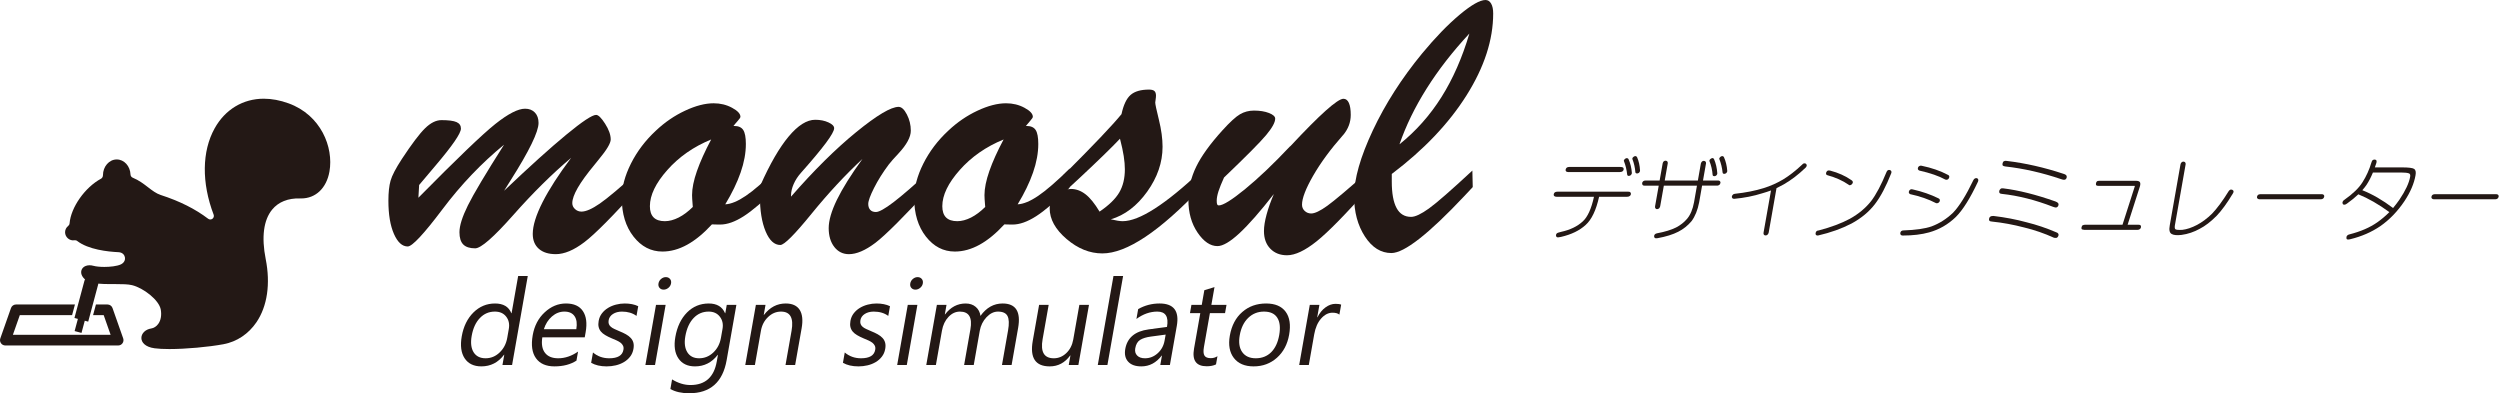 <?xml version="1.0" encoding="utf-8"?>
<!-- Generator: Adobe Illustrator 16.0.3, SVG Export Plug-In . SVG Version: 6.00 Build 0)  -->
<!DOCTYPE svg PUBLIC "-//W3C//DTD SVG 1.1//EN" "http://www.w3.org/Graphics/SVG/1.1/DTD/svg11.dtd">
<svg version="1.1" id="レイヤー_1" xmlns="http://www.w3.org/2000/svg" xmlns:xlink="http://www.w3.org/1999/xlink" x="0px"
	 y="0px" width="356px" height="56px" viewBox="0 0 356 56" enable-background="new 0 0 356 56" xml:space="preserve">
<g>
	<g>
		<path fill="#231815" d="M16.503,40.455c0.889,0,1.731,0.011,2.294,0.15c1.615,0.387,3.868,2.117,4.101,3.5
			c0.131,0.801,0.002,1.521-0.367,2.023c-0.255,0.354-0.615,0.589-0.994,0.647c-0.822,0.123-1.412,0.699-1.405,1.364
			c0.005,0.581,0.5,1.27,1.879,1.456c0.535,0.073,1.243,0.11,2.101,0.11c2.353,0,5.528-0.286,7.723-0.691
			c1.893-0.353,3.556-1.465,4.684-3.128c1.549-2.28,2.016-5.48,1.316-9.001c-0.618-3.119-0.302-5.556,0.92-7.04
			c0.899-1.097,2.283-1.644,3.987-1.589l0.151,0.001c2.063,0,3.606-1.471,4.022-3.835c0.61-3.462-1.224-8.043-5.82-9.705
			c-1.211-0.441-2.399-0.662-3.538-0.662c-2.953,0-5.498,1.536-6.988,4.213c-1.822,3.271-1.875,7.756-0.147,12.3
			c0.081,0.209,0.01,0.451-0.171,0.584c-0.183,0.139-0.431,0.135-0.61-0.003c-1.846-1.402-4.059-2.51-6.765-3.387
			c-0.64-0.213-1.177-0.621-1.794-1.096c-0.641-0.493-1.3-1.002-2.184-1.364c-0.182-0.077-0.307-0.25-0.314-0.448
			c-0.046-1.206-0.907-2.15-1.961-2.15c-1.083,0-1.963,1.011-1.963,2.25c0,0.188-0.103,0.4-0.267,0.487
			c-2.291,1.229-4.303,4.085-4.488,6.369c-0.012,0.143-0.081,0.271-0.194,0.362c-0.283,0.217-0.445,0.548-0.445,0.901
			c0,0.695,0.647,1.257,1.333,1.137c0.138-0.02,0.283,0.015,0.395,0.103c1.588,1.228,4.364,1.527,5.88,1.596
			c0.564,0.028,0.84,0.382,0.911,0.71c0.067,0.323-0.042,0.757-0.55,1.017c-0.547,0.272-1.586,0.372-2.375,0.372
			c-0.634,0-1.201-0.06-1.561-0.159c-0.81-0.228-1.547,0.065-1.708,0.658c-0.145,0.522,0.178,1.109,0.814,1.484
			c0.722,0.427,2.053,0.461,3.47,0.461H16.503"/>
		<g>
			<defs>
				<polyline id="SVGID_1_" points="9.553,14.345 46.742,14.345 46.742,49.417 9.553,49.417 9.553,14.345 				"/>
			</defs>
			<clipPath id="SVGID_2_">
				<use xlink:href="#SVGID_1_"  overflow="visible"/>
			</clipPath>
			
				<linearGradient id="SVGID_3_" gradientUnits="userSpaceOnUse" x1="-103.664" y1="-387.084" x2="-102.835" y2="-387.084" gradientTransform="matrix(0 -42.281 -42.281 0 -16338.279 -4333.959)">
				<stop  offset="0" style="stop-color:#231815"/>
				<stop  offset="0.5" style="stop-color:#231815"/>
				<stop  offset="1" style="stop-color:#231815"/>
			</linearGradient>
			<path clip-path="url(#SVGID_2_)" fill="url(#SVGID_3_)" d="M37.557,14.345c-2.844,0-5.301,1.481-6.737,4.064
				c-0.916,1.643-1.373,3.602-1.371,5.722c0.001,2.011,0.414,4.166,1.241,6.339c0.032,0.088,0.05,0.183,0.051,0.274
				c0.001,0.246-0.114,0.488-0.319,0.642c-0.138,0.104-0.302,0.158-0.474,0.158c-0.176,0-0.341-0.059-0.481-0.162
				c-1.822-1.383-4.005-2.478-6.678-3.346c-0.689-0.224-1.242-0.65-1.882-1.143c-0.625-0.479-1.271-0.975-2.117-1.324
				c-0.288-0.117-0.48-0.393-0.492-0.703c-0.042-1.051-0.777-1.878-1.674-1.878c-0.925,0-1.677,0.886-1.677,1.967
				c0,0.308-0.167,0.606-0.417,0.739c-2.213,1.19-4.16,3.94-4.339,6.142c-0.017,0.221-0.129,0.427-0.305,0.564
				c-0.212,0.162-0.332,0.41-0.332,0.675c0,0.474,0.392,0.864,0.859,0.864l0.14-0.008l0.129-0.012c0.178,0,0.352,0.062,0.49,0.169
				c1.524,1.177,4.235,1.467,5.715,1.536c0.731,0.03,1.091,0.523,1.177,0.932c0.016,0.075,0.026,0.154,0.026,0.233
				c0,0.379-0.185,0.831-0.725,1.102c-0.748,0.371-2.106,0.402-2.504,0.402c-0.658,0-1.255-0.062-1.638-0.169
				c-0.157-0.041-0.312-0.065-0.461-0.065c-0.455,0-0.806,0.203-0.892,0.521c-0.015,0.059-0.023,0.119-0.023,0.182
				c0,0.352,0.259,0.721,0.707,0.982c0.66,0.39,1.95,0.422,3.324,0.422h0.628c0.906,0,1.769,0.012,2.359,0.157
				c1.735,0.416,4.066,2.226,4.317,3.735c0.037,0.219,0.054,0.431,0.054,0.641c0,0.614-0.16,1.169-0.469,1.597
				c-0.299,0.417-0.73,0.691-1.183,0.761c-0.677,0.107-1.166,0.554-1.165,1.072c0,0.002,0,0.004,0,0.006
				c0.005,0.461,0.436,1.012,1.633,1.174c0.522,0.073,1.217,0.106,2.061,0.106c2.339,0,5.49-0.28,7.671-0.685
				c1.815-0.338,3.414-1.404,4.499-3.007c1.046-1.542,1.582-3.521,1.583-5.741c0-0.972-0.102-1.994-0.309-3.043
				c-0.21-1.051-0.314-2.028-0.315-2.924c0-1.833,0.433-3.31,1.292-4.351c0.911-1.112,2.285-1.703,3.976-1.703
				c0.08,0,0.384,0.007,0.384,0.007c1.917,0,3.352-1.378,3.741-3.596c0.068-0.399,0.105-0.812,0.108-1.231v-0.101
				c-0.021-3.104-1.867-6.652-5.746-8.056C39.82,14.561,38.661,14.345,37.557,14.345"/>
		</g>
		<path fill="#231815" d="M17.445,48.877c-0.143,0.205-0.374,0.319-0.62,0.319H0.761c-0.247,0-0.477-0.114-0.62-0.319
			c-0.143-0.199-0.18-0.453-0.097-0.689l1.521-4.321c0.107-0.308,0.392-0.508,0.716-0.508h8.391l-0.408,1.52H2.819l-0.985,2.801
			h13.919l-0.985-2.801h-1.514l0.406-1.52h1.645c0.322,0,0.611,0.2,0.718,0.508l1.52,4.321
			C17.625,48.424,17.588,48.678,17.445,48.877z"/>
		<path fill="#231815" d="M13.971,40.538c0.146-0.54-0.175-1.099-0.716-1.243c-0.541-0.146-1.098,0.175-1.24,0.716l-1.413,5.267
			l0.489,0.132l-0.465,1.735l0.98,0.262l0.465-1.735l0.489,0.13L13.971,40.538z"/>
	</g>
	<g>
		<path fill="#231815" d="M90.997,24.29l-0.053,2.401c-3.647,4.058-6.223,6.654-7.726,7.792c-1.504,1.144-2.862,1.709-4.07,1.709
			c-1.034,0-1.838-0.252-2.417-0.76c-0.579-0.51-0.867-1.216-0.867-2.121c0-1.177,0.466-2.683,1.399-4.525
			c0.935-1.84,2.293-3.944,4.071-6.313c-2.706,2.279-5.454,4.996-8.248,8.155c-2.794,3.157-4.601,4.735-5.419,4.735
			c-0.765,0-1.329-0.179-1.695-0.547c-0.363-0.363-0.547-0.945-0.547-1.748c0-0.925,0.402-2.197,1.201-3.815
			c0.801-1.62,2.518-4.501,5.152-8.649c-3.204,2.617-6.131,5.685-8.782,9.209c-2.652,3.521-4.298,5.284-4.937,5.284
			c-0.785,0-1.438-0.597-1.963-1.787c-0.523-1.191-0.788-2.768-0.788-4.725c0-1.174,0.103-2.127,0.308-2.856
			c0.204-0.729,0.743-1.763,1.615-3.097c1.406-2.135,2.503-3.589,3.295-4.363c0.792-0.775,1.572-1.163,2.336-1.163
			c1.015,0,1.731,0.095,2.148,0.281c0.418,0.186,0.627,0.494,0.627,0.92c0,0.679-1.209,2.438-3.63,5.286
			c-0.978,1.158-1.753,2.073-2.322,2.75l-0.106,1.814c5.481-5.552,9.132-9.053,10.956-10.503c1.826-1.45,3.235-2.174,4.233-2.174
			c0.585,0,1.053,0.182,1.399,0.547c0.349,0.364,0.521,0.858,0.521,1.482c0,1.262-1.325,3.986-3.975,8.167
			c-0.41,0.641-0.722,1.138-0.935,1.494c3.629-3.452,6.583-6.116,8.861-7.993c2.278-1.878,3.692-2.816,4.244-2.816
			c0.32,0,0.746,0.417,1.281,1.254c0.533,0.835,0.801,1.584,0.801,2.242c0,0.532-0.562,1.477-1.683,2.828
			c-0.286,0.356-0.505,0.632-0.668,0.828c-1.048,1.264-1.832,2.344-2.348,3.242c-0.516,0.9-0.772,1.625-0.772,2.176
			c0,0.32,0.128,0.602,0.386,0.841s0.565,0.36,0.921,0.36c0.639,0,1.511-0.383,2.615-1.147
			C86.522,28.223,88.382,26.656,90.997,24.29z"/>
		<path fill="#231815" d="M101.379,31.951c-1.175,1.277-2.349,2.247-3.523,2.896c-1.174,0.648-2.349,0.973-3.523,0.973
			c-1.637,0-3.012-0.711-4.123-2.135c-1.112-1.424-1.668-3.248-1.668-5.472c0-1.547,0.436-3.189,1.307-4.925
			c0.872-1.734,2.056-3.295,3.55-4.683c1.264-1.193,2.647-2.14,4.15-2.842c1.505-0.704,2.861-1.056,4.072-1.056
			c0.959,0,1.835,0.212,2.628,0.642c0.792,0.426,1.188,0.854,1.188,1.281c0,0.106-0.124,0.298-0.373,0.574
			c-0.25,0.276-0.455,0.521-0.615,0.734h0.106c0.605,0,1.033,0.191,1.281,0.574c0.249,0.383,0.375,1.046,0.375,1.988
			c0,1.282-0.25,2.64-0.748,4.071c-0.499,1.433-1.227,2.941-2.188,4.524c0.818-0.036,1.796-0.44,2.937-1.216
			c1.138-0.772,2.632-2.067,4.484-3.883l-0.053,2.75c-1.922,1.903-3.501,3.251-4.738,4.044c-1.237,0.792-2.354,1.186-3.35,1.186
			c-0.284,0-0.517-0.004-0.693-0.01C101.681,31.956,101.521,31.951,101.379,31.951z M98.657,29.467c0-0.071-0.01-0.177-0.027-0.32
			c-0.053-0.64-0.08-1.094-0.08-1.36c0-0.961,0.23-2.104,0.694-3.431c0.464-1.324,1.139-2.823,2.028-4.496
			c-2.509,1.031-4.591,2.481-6.245,4.351c-1.656,1.867-2.482,3.586-2.482,5.15c0,0.712,0.177,1.246,0.533,1.604
			c0.356,0.354,0.889,0.532,1.6,0.532c0.625,0,1.279-0.175,1.964-0.52C97.328,30.629,97.999,30.125,98.657,29.467z"/>
		<path fill="#231815" d="M108.268,26.425c1.368-3.08,2.716-5.411,4.043-6.994c1.324-1.583,2.583-2.376,3.777-2.376
			c0.711,0,1.339,0.126,1.881,0.375c0.542,0.248,0.814,0.523,0.814,0.826c0,0.356-0.397,1.063-1.189,2.124
			c-0.792,1.058-1.97,2.467-3.535,4.229c-0.445,0.499-0.792,1.032-1.041,1.601c-0.25,0.572-0.375,1.114-0.375,1.629v0.16
			c3.256-3.736,6.353-6.801,9.29-9.195c2.934-2.392,4.946-3.588,6.031-3.588c0.409,0,0.801,0.358,1.174,1.08
			c0.375,0.722,0.562,1.492,0.562,2.31c0,0.906-0.588,1.993-1.763,3.255c-0.622,0.657-1.085,1.183-1.387,1.575
			c-0.837,1.121-1.53,2.228-2.083,3.322c-0.552,1.094-0.828,1.857-0.828,2.283c0,0.356,0.094,0.637,0.281,0.841
			c0.187,0.206,0.457,0.307,0.813,0.307c0.445,0,1.281-0.466,2.51-1.401c1.229-0.935,2.998-2.468,5.31-4.603l0.053,2.455
			c-3.879,4.218-6.53,6.861-7.954,7.941c-1.424,1.075-2.678,1.612-3.763,1.612c-0.854,0-1.548-0.345-2.082-1.025
			c-0.534-0.687-0.801-1.58-0.801-2.683c0-1.086,0.392-2.434,1.174-4.044c0.784-1.61,1.993-3.545,3.632-5.807
			c-2.439,2.262-4.86,4.867-7.262,7.82c-2.402,2.955-3.879,4.431-4.431,4.431c-0.854,0-1.552-0.643-2.095-1.936
			c-0.542-1.289-0.814-2.975-0.814-5.057c0-0.286,0.003-0.542,0.013-0.775C108.235,26.888,108.248,26.656,108.268,26.425z"/>
		<path fill="#231815" d="M143.019,31.951c-1.174,1.277-2.349,2.247-3.524,2.896c-1.175,0.648-2.35,0.973-3.523,0.973
			c-1.638,0-3.011-0.711-4.124-2.135c-1.111-1.424-1.668-3.248-1.668-5.472c0-1.547,0.437-3.189,1.308-4.925
			c0.872-1.734,2.056-3.295,3.552-4.683c1.262-1.193,2.647-2.14,4.15-2.842c1.503-0.704,2.859-1.056,4.069-1.056
			c0.962,0,1.838,0.212,2.63,0.642c0.792,0.426,1.187,0.854,1.187,1.281c0,0.106-0.124,0.298-0.373,0.574
			c-0.249,0.276-0.453,0.521-0.615,0.734h0.108c0.604,0,1.032,0.191,1.282,0.574c0.25,0.383,0.373,1.046,0.373,1.988
			c0,1.282-0.25,2.64-0.748,4.071c-0.498,1.433-1.228,2.941-2.189,4.524c0.818-0.036,1.798-0.44,2.937-1.216
			c1.138-0.772,2.634-2.067,4.484-3.883l-0.053,2.75c-1.922,1.903-3.501,3.251-4.738,4.044c-1.238,0.792-2.354,1.186-3.349,1.186
			c-0.286,0-0.516-0.004-0.695-0.01C143.321,31.956,143.159,31.951,143.019,31.951z M140.295,29.467c0-0.071-0.008-0.177-0.027-0.32
			c-0.053-0.64-0.079-1.094-0.079-1.36c0-0.961,0.232-2.104,0.695-3.431c0.462-1.324,1.138-2.823,2.029-4.496
			c-2.511,1.031-4.593,2.481-6.247,4.351c-1.656,1.867-2.481,3.586-2.481,5.15c0,0.712,0.176,1.246,0.532,1.604
			c0.355,0.354,0.891,0.532,1.603,0.532c0.623,0,1.276-0.175,1.961-0.52C138.965,30.629,139.636,30.125,140.295,29.467z"/>
		<path fill="#231815" d="M171.018,24.343l0.053,2.348c-2.974,3.132-5.632,5.482-7.981,7.047c-2.349,1.563-4.388,2.348-6.113,2.348
			c-1.797,0-3.496-0.683-5.097-2.053c-1.602-1.371-2.404-2.823-2.404-4.353c0-0.603,0.166-1.129,0.495-1.575
			c0.33-0.445,0.807-0.792,1.428-1.041v-2.082c2.26-2.259,4.048-4.083,5.366-5.472c1.316-1.388,2.295-2.472,2.937-3.255
			c0.283-1.316,0.714-2.229,1.292-2.735c0.579-0.508,1.455-0.763,2.629-0.763c0.356,0,0.61,0.067,0.761,0.201
			c0.152,0.133,0.228,0.351,0.228,0.654c0,0.159-0.018,0.351-0.053,0.573c-0.037,0.223-0.053,0.361-0.053,0.415
			c0,0.232,0.174,1.051,0.521,2.455c0.346,1.407,0.521,2.688,0.521,3.845c0,2.224-0.731,4.354-2.189,6.393
			c-1.46,2.035-3.187,3.35-5.179,3.937c0.375,0.088,0.699,0.155,0.975,0.2c0.275,0.044,0.511,0.067,0.707,0.067
			c1.191,0,2.722-0.601,4.591-1.802C166.319,28.493,168.507,26.709,171.018,24.343z M151.987,26.958
			c0.053,0,0.137-0.009,0.251-0.026c0.116-0.017,0.201-0.027,0.254-0.027c0.729,0,1.419,0.25,2.069,0.748
			c0.65,0.498,1.321,1.325,2.016,2.482c1.334-0.908,2.269-1.816,2.801-2.722c0.535-0.908,0.802-2.012,0.802-3.311
			c0-0.551-0.054-1.174-0.16-1.869s-0.286-1.522-0.535-2.481c-1.174,1.245-3.087,3.104-5.738,5.579
			C152.965,26.043,152.377,26.585,151.987,26.958z"/>
		<path fill="#231815" d="M181.399,27.626c-1.955,2.508-3.596,4.374-4.91,5.593c-1.317,1.215-2.358,1.826-3.123,1.826
			c-1.014,0-1.959-0.641-2.831-1.923c-0.871-1.278-1.307-2.828-1.307-4.645c0-1.637,0.37-3.215,1.109-4.736
			c0.737-1.522,1.987-3.251,3.747-5.191c1.068-1.176,1.901-1.937,2.497-2.283s1.259-0.521,1.988-0.521
			c0.838,0,1.55,0.117,2.136,0.346c0.588,0.232,0.881,0.499,0.881,0.802c0,0.535-0.431,1.317-1.294,2.348
			c-0.863,1.032-2.861,3.043-5.991,6.034c-0.356,0.783-0.621,1.436-0.79,1.961c-0.167,0.525-0.252,0.973-0.252,1.348
			c0,0.248,0.021,0.422,0.065,0.521c0.046,0.098,0.121,0.146,0.228,0.146c0.605,0,1.859-0.777,3.763-2.335
			c1.905-1.559,4.032-3.582,6.379-6.072l0.054-0.026c4.199-4.504,6.717-6.753,7.555-6.753c0.338,0,0.596,0.194,0.774,0.586
			c0.177,0.393,0.268,0.961,0.268,1.709c0,1.049-0.359,2-1.07,2.855l-0.078,0.08c-1.744,1.976-3.146,3.884-4.205,5.726
			c-1.058,1.843-1.586,3.215-1.586,4.123c0,0.356,0.126,0.654,0.385,0.895c0.257,0.239,0.565,0.36,0.922,0.36
			c0.514,0,1.279-0.363,2.294-1.095c1.014-0.729,3.017-2.418,6.005-5.07v2.455c-3.361,3.791-5.872,6.35-7.527,7.675
			c-1.654,1.323-3.06,1.985-4.216,1.985c-0.979,0-1.772-0.31-2.376-0.934c-0.604-0.619-0.906-1.458-0.906-2.509
			c0-0.657,0.123-1.443,0.373-2.361C180.608,29.632,180.954,28.658,181.399,27.626z"/>
		<path fill="#231815" d="M209.665,24.29l0.054,2.349l-1.172,1.254c-5.109,5.429-8.58,8.141-10.412,8.141
			c-1.496,0-2.755-0.787-3.776-2.363c-1.022-1.574-1.535-3.482-1.535-5.724c0-2.474,0.892-5.6,2.669-9.382
			c1.781-3.781,4.12-7.433,7.021-10.956c1.884-2.278,3.667-4.115,5.337-5.513C209.524,0.698,210.75,0,211.535,0
			c0.338,0,0.604,0.17,0.798,0.506c0.199,0.339,0.296,0.812,0.296,1.417c0,3.753-1.265,7.637-3.792,11.651
			c-2.526,4.012-6.076,7.743-10.648,11.196v1.094c0,1.673,0.229,2.927,0.685,3.763c0.449,0.837,1.141,1.255,2.066,1.255
			c0.586,0,1.434-0.4,2.548-1.201C204.6,28.881,206.658,27.084,209.665,24.29z M199.284,20.552c2.348-1.886,4.343-4.128,5.98-6.727
			c1.635-2.598,2.959-5.612,3.975-9.048c-2.382,2.563-4.406,5.165-6.072,7.809C201.501,15.228,200.208,17.883,199.284,20.552z"/>
	</g>
	<g>
		<path fill="#231815" d="M72.921,51.974H71.55l0.257-1.456h-0.033c-0.83,1.104-1.906,1.655-3.234,1.655
			c-1.074,0-1.865-0.383-2.375-1.149c-0.506-0.766-0.644-1.81-0.413-3.129c0.25-1.415,0.807-2.546,1.669-3.402
			c0.865-0.851,1.888-1.275,3.076-1.275c1.175,0,1.949,0.46,2.32,1.384h0.033l0.935-5.296h1.37L72.921,51.974z M72.232,48.103
			l0.223-1.263c0.123-0.688-0.004-1.271-0.375-1.75c-0.372-0.483-0.911-0.719-1.611-0.719c-0.836,0-1.548,0.304-2.134,0.918
			c-0.589,0.613-0.976,1.458-1.167,2.537c-0.175,0.985-0.081,1.765,0.275,2.339c0.36,0.568,0.928,0.854,1.7,0.854
			c0.763,0,1.433-0.275,2.006-0.827C71.725,49.64,72.085,48.945,72.232,48.103z"/>
		<path fill="#231815" d="M83.267,48.039h-6.042c-0.146,0.949-0.02,1.687,0.38,2.203c0.398,0.52,1.026,0.777,1.885,0.777
			c0.964,0,1.904-0.316,2.825-0.953l-0.227,1.288c-0.848,0.546-1.891,0.818-3.128,0.818c-1.208,0-2.088-0.389-2.643-1.167
			c-0.555-0.775-0.706-1.869-0.457-3.28c0.234-1.327,0.801-2.417,1.704-3.25c0.903-0.841,1.915-1.259,3.033-1.259
			c1.121,0,1.924,0.36,2.408,1.086c0.487,0.725,0.615,1.728,0.388,3.017L83.267,48.039z M82.068,46.876
			c0.133-0.793,0.051-1.405-0.248-1.846c-0.298-0.439-0.783-0.659-1.449-0.659c-0.648,0-1.237,0.227-1.771,0.691
			c-0.532,0.465-0.917,1.066-1.153,1.813H82.068z"/>
		<path fill="#231815" d="M84.179,51.661l0.261-1.469c0.649,0.552,1.422,0.827,2.319,0.827c1.202,0,1.876-0.402,2.016-1.203
			c0.042-0.229,0.024-0.42-0.052-0.579c-0.074-0.157-0.189-0.301-0.342-0.426c-0.154-0.118-0.341-0.229-0.561-0.329
			c-0.22-0.097-0.457-0.198-0.711-0.305c-0.353-0.148-0.659-0.299-0.917-0.456c-0.262-0.152-0.469-0.325-0.627-0.515
			c-0.159-0.195-0.266-0.414-0.32-0.656c-0.055-0.247-0.053-0.531,0.006-0.859c0.073-0.402,0.226-0.76,0.463-1.067
			c0.24-0.308,0.53-0.571,0.872-0.777c0.345-0.209,0.722-0.365,1.133-0.471c0.412-0.106,0.827-0.159,1.245-0.159
			c0.739,0,1.379,0.126,1.919,0.385l-0.245,1.384c-0.556-0.41-1.243-0.614-2.062-0.614c-0.257,0-0.493,0.026-0.709,0.085
			c-0.216,0.059-0.408,0.142-0.574,0.249c-0.166,0.105-0.303,0.229-0.409,0.38c-0.108,0.146-0.177,0.31-0.209,0.489
			c-0.038,0.223-0.032,0.406,0.022,0.557c0.054,0.154,0.15,0.283,0.286,0.401c0.134,0.118,0.307,0.224,0.511,0.316
			c0.208,0.099,0.442,0.202,0.705,0.313c0.355,0.143,0.667,0.29,0.941,0.443c0.274,0.155,0.501,0.328,0.677,0.52
			c0.179,0.191,0.302,0.41,0.374,0.664c0.068,0.25,0.074,0.55,0.012,0.895c-0.074,0.424-0.231,0.79-0.474,1.101
			c-0.243,0.315-0.537,0.574-0.885,0.778c-0.347,0.205-0.734,0.361-1.159,0.461c-0.423,0.1-0.857,0.149-1.305,0.149
			C85.499,52.173,84.767,52.002,84.179,51.661z"/>
		<path fill="#231815" d="M93.276,51.974h-1.371l1.51-8.558h1.371L93.276,51.974z M94.499,41.244c-0.245,0-0.439-0.085-0.583-0.253
			c-0.142-0.167-0.194-0.379-0.146-0.634c0.044-0.254,0.169-0.467,0.371-0.637c0.204-0.171,0.428-0.258,0.673-0.258
			c0.248,0,0.447,0.087,0.594,0.258c0.146,0.17,0.195,0.383,0.148,0.637c-0.042,0.248-0.166,0.456-0.373,0.629
			C94.979,41.156,94.75,41.244,94.499,41.244z"/>
		<path fill="#231815" d="M103.474,51.286C102.918,54.431,101.138,56,98.129,56c-1.057,0-1.948-0.199-2.667-0.602l0.241-1.37
			c0.869,0.534,1.742,0.8,2.616,0.8c2.106,0,3.357-1.117,3.75-3.356l0.166-0.937h-0.033c-0.845,1.092-1.92,1.638-3.231,1.638
			c-1.063,0-1.853-0.38-2.366-1.14c-0.516-0.76-0.66-1.783-0.434-3.063c0.257-1.457,0.809-2.607,1.659-3.47
			c0.85-0.855,1.881-1.284,3.098-1.284c1.153,0,1.926,0.46,2.32,1.384h0.033l0.209-1.185h1.371L103.474,51.286z M102.663,48.103
			l0.223-1.263c0.12-0.677-0.005-1.258-0.382-1.745c-0.373-0.484-0.903-0.724-1.588-0.724c-0.847,0-1.562,0.305-2.15,0.922
			c-0.587,0.617-0.979,1.479-1.174,2.586c-0.169,0.952-0.071,1.712,0.286,2.286c0.358,0.568,0.916,0.854,1.674,0.854
			c0.769,0,1.443-0.272,2.021-0.819C102.149,49.655,102.514,48.958,102.663,48.103z"/>
		<path fill="#231815" d="M113.229,51.974h-1.371l0.862-4.881c0.319-1.815-0.184-2.722-1.508-2.722
			c-0.686,0-1.299,0.255-1.838,0.773c-0.539,0.512-0.877,1.162-1.016,1.948l-0.859,4.881h-1.372l1.51-8.558h1.371l-0.25,1.42h0.032
			c0.838-1.079,1.867-1.619,3.093-1.619c0.937,0,1.6,0.301,1.99,0.905c0.386,0.604,0.481,1.477,0.28,2.619L113.229,51.974z"/>
		<path fill="#231815" d="M120.034,51.661l0.26-1.469c0.649,0.552,1.422,0.827,2.319,0.827c1.203,0,1.875-0.402,2.016-1.203
			c0.042-0.229,0.022-0.42-0.052-0.579c-0.074-0.157-0.189-0.301-0.342-0.426c-0.154-0.118-0.342-0.229-0.562-0.329
			c-0.22-0.097-0.456-0.198-0.711-0.305c-0.352-0.148-0.658-0.299-0.917-0.456c-0.261-0.152-0.47-0.325-0.627-0.515
			c-0.161-0.195-0.267-0.414-0.321-0.656c-0.054-0.247-0.052-0.531,0.006-0.859c0.071-0.402,0.226-0.76,0.463-1.067
			c0.238-0.308,0.53-0.571,0.872-0.777c0.345-0.209,0.722-0.365,1.133-0.471c0.412-0.106,0.827-0.159,1.242-0.159
			c0.741,0,1.382,0.126,1.922,0.385l-0.245,1.384c-0.557-0.41-1.243-0.614-2.063-0.614c-0.256,0-0.492,0.026-0.711,0.085
			c-0.215,0.059-0.407,0.142-0.573,0.249c-0.166,0.105-0.302,0.229-0.41,0.38c-0.106,0.146-0.174,0.31-0.207,0.489
			c-0.04,0.223-0.032,0.406,0.023,0.557c0.054,0.154,0.15,0.283,0.286,0.401c0.134,0.118,0.306,0.224,0.511,0.316
			c0.206,0.099,0.441,0.202,0.705,0.313c0.353,0.143,0.667,0.29,0.941,0.443c0.274,0.155,0.5,0.328,0.677,0.52
			c0.179,0.191,0.302,0.41,0.371,0.664c0.071,0.25,0.077,0.55,0.015,0.895c-0.074,0.424-0.233,0.79-0.475,1.101
			c-0.242,0.315-0.536,0.574-0.883,0.778c-0.35,0.205-0.735,0.361-1.16,0.461c-0.423,0.1-0.86,0.149-1.304,0.149
			C121.353,52.173,120.621,52.002,120.034,51.661z"/>
		<path fill="#231815" d="M129.13,51.974h-1.371l1.508-8.558h1.37L129.13,51.974z M130.353,41.244c-0.245,0-0.438-0.085-0.583-0.253
			c-0.145-0.167-0.193-0.379-0.147-0.634c0.044-0.254,0.168-0.467,0.372-0.637c0.202-0.171,0.425-0.258,0.67-0.258
			c0.251,0,0.45,0.087,0.596,0.258c0.144,0.17,0.194,0.383,0.149,0.637c-0.042,0.248-0.167,0.456-0.373,0.629
			C130.831,41.156,130.604,41.244,130.353,41.244z"/>
		<path fill="#231815" d="M144.053,51.974h-1.371l0.865-4.915c0.167-0.945,0.143-1.633-0.076-2.056
			c-0.218-0.421-0.67-0.632-1.362-0.632c-0.585,0-1.129,0.267-1.632,0.8c-0.504,0.534-0.821,1.177-0.955,1.922l-0.859,4.881h-1.371
			l0.895-5.079c0.296-1.687-0.203-2.523-1.501-2.523c-0.601,0-1.142,0.249-1.621,0.755c-0.478,0.505-0.79,1.161-0.931,1.967
			l-0.861,4.881h-1.371l1.509-8.558h1.371l-0.238,1.353h0.031c0.791-1.036,1.769-1.552,2.933-1.552c0.586,0,1.065,0.163,1.442,0.488
			c0.378,0.326,0.598,0.753,0.668,1.28c0.843-1.179,1.896-1.769,3.155-1.769c1.881,0,2.619,1.162,2.209,3.483L144.053,51.974z"/>
		<path fill="#231815" d="M153.561,51.974h-1.371l0.239-1.356h-0.032c-0.752,1.035-1.723,1.556-2.917,1.556
			c-2.038,0-2.844-1.215-2.414-3.641l0.902-5.116h1.362l-0.865,4.898c-0.317,1.805,0.215,2.705,1.596,2.705
			c0.669,0,1.262-0.244,1.781-0.737c0.518-0.493,0.847-1.142,0.989-1.936l0.869-4.931h1.371L153.561,51.974z"/>
		<path fill="#231815" d="M157.697,51.974h-1.371l2.233-12.669h1.371L157.697,51.974z"/>
		<path fill="#231815" d="M166.594,51.974h-1.369l0.236-1.339h-0.034c-0.777,1.024-1.744,1.538-2.903,1.538
			c-0.853,0-1.479-0.227-1.881-0.679c-0.401-0.447-0.537-1.045-0.406-1.796c0.283-1.599,1.386-2.53,3.317-2.79l2.627-0.357
			c0.256-1.456-0.203-2.18-1.378-2.18c-1.03,0-2.022,0.348-2.976,1.047l0.248-1.401c0.935-0.533,1.95-0.8,3.048-0.8
			c2.012,0,2.83,1.062,2.455,3.189L166.594,51.974z M165.989,47.646l-2.115,0.283c-0.65,0.088-1.158,0.244-1.521,0.471
			c-0.362,0.226-0.595,0.627-0.695,1.198c-0.073,0.417,0.014,0.759,0.266,1.022c0.252,0.266,0.624,0.398,1.12,0.398
			c0.68,0,1.283-0.239,1.81-0.714c0.528-0.476,0.855-1.078,0.984-1.81L165.989,47.646z"/>
		<path fill="#231815" d="M173.16,51.889c-0.354,0.179-0.796,0.267-1.324,0.267c-1.498,0-2.1-0.831-1.806-2.507l0.892-5.061h-1.47
			l0.206-1.172h1.472l0.367-2.09l1.448-0.444l-0.446,2.534h2.156l-0.208,1.172h-2.156l-0.85,4.822
			c-0.101,0.57-0.076,0.982,0.076,1.225c0.152,0.248,0.454,0.366,0.904,0.366c0.347,0,0.66-0.092,0.945-0.278L173.16,51.889z"/>
		<path fill="#231815" d="M178.516,52.173c-1.263,0-2.203-0.4-2.817-1.199c-0.614-0.798-0.803-1.859-0.571-3.179
			c0.254-1.439,0.844-2.56,1.773-3.365c0.928-0.812,2.059-1.213,3.396-1.213c1.276,0,2.202,0.394,2.78,1.176
			c0.579,0.787,0.743,1.876,0.496,3.268c-0.239,1.367-0.819,2.461-1.734,3.281C180.921,51.762,179.815,52.173,178.516,52.173z
			 M179.991,44.371c-0.877,0-1.627,0.297-2.245,0.895c-0.62,0.599-1.021,1.425-1.206,2.479c-0.181,1.011-0.062,1.813,0.354,2.396
			c0.416,0.583,1.057,0.878,1.924,0.878c0.887,0,1.618-0.288,2.196-0.859c0.578-0.577,0.96-1.392,1.146-2.447
			c0.188-1.072,0.097-1.896-0.28-2.474C181.508,44.656,180.879,44.371,179.991,44.371z"/>
		<path fill="#231815" d="M190.727,44.805c-0.205-0.187-0.536-0.276-0.987-0.276c-0.583,0-1.12,0.276-1.61,0.828
			c-0.49,0.551-0.817,1.303-0.987,2.253l-0.769,4.364h-1.37l1.508-8.558h1.37l-0.311,1.764h0.034
			c0.301-0.602,0.681-1.074,1.143-1.407c0.459-0.337,0.938-0.506,1.432-0.506c0.359,0,0.624,0.038,0.801,0.117L190.727,44.805z"/>
	</g>
	<g>
		<path fill="#231815" d="M232.166,27.391c0.065,0.075,0.092,0.162,0.071,0.267c-0.018,0.113-0.073,0.199-0.166,0.255
			c-0.093,0.073-0.218,0.109-0.371,0.109h-3.989c-0.424,1.908-1.06,3.243-1.906,4.001c-0.868,0.804-2.042,1.371-3.517,1.712
			c-0.32,0.074-0.514,0.087-0.587,0.035c-0.078-0.049-0.126-0.123-0.132-0.228c-0.002-0.114,0.031-0.21,0.104-0.292
			c0.076-0.082,0.282-0.157,0.62-0.232c1.299-0.283,2.328-0.779,3.092-1.49c0.692-0.631,1.224-1.799,1.597-3.506h-5.321
			c-0.162,0-0.276-0.036-0.346-0.109c-0.063-0.064-0.08-0.148-0.065-0.255c0.02-0.105,0.072-0.192,0.155-0.267
			c0.086-0.063,0.215-0.096,0.382-0.096h10.045C231.985,27.286,232.097,27.318,232.166,27.391z M230.752,23.776
			c0.177,0,0.303,0.028,0.375,0.084c0.065,0.066,0.098,0.151,0.086,0.255c-0.023,0.129-0.075,0.223-0.157,0.28
			c-0.092,0.072-0.24,0.109-0.431,0.109h-7.304c-0.144-0.008-0.246-0.041-0.31-0.098c-0.063-0.063-0.081-0.148-0.065-0.253
			c0.022-0.113,0.074-0.208,0.158-0.28c0.087-0.065,0.202-0.098,0.346-0.098H230.752z M232.377,24.614
			c0.01,0.081-0.019,0.162-0.082,0.242c-0.047,0.081-0.121,0.138-0.226,0.17c-0.093,0.033-0.175,0.033-0.252,0
			c-0.06-0.033-0.093-0.085-0.105-0.159c-0.075-0.686-0.23-1.334-0.469-1.939c-0.024-0.057-0.004-0.122,0.056-0.194
			c0.056-0.074,0.125-0.134,0.217-0.184c0.111-0.039,0.192-0.043,0.242-0.011c0.077,0.031,0.125,0.077,0.146,0.133
			C232.168,23.256,232.324,23.903,232.377,24.614z M233.119,22.382c0.25,0.573,0.387,1.205,0.422,1.892
			c0.005,0.089-0.021,0.174-0.084,0.255c-0.044,0.072-0.119,0.124-0.222,0.157c-0.093,0.024-0.18,0.02-0.252-0.011
			c-0.06-0.026-0.096-0.074-0.106-0.146c-0.051-0.671-0.198-1.302-0.43-1.893c-0.007-0.057,0.01-0.12,0.055-0.194
			c0.061-0.072,0.138-0.133,0.227-0.181c0.099-0.042,0.179-0.043,0.247-0.014C233.033,22.281,233.082,22.326,233.119,22.382z"/>
		<path fill="#231815" d="M242.201,23.292c0.018-0.089,0.06-0.173,0.133-0.253c0.063-0.083,0.146-0.126,0.252-0.135
			c0.104,0,0.195,0.028,0.263,0.085c0.069,0.075,0.1,0.162,0.089,0.268c-0.159,0.904-0.306,1.722-0.431,2.45h2.183
			c0.069,0,0.144,0.028,0.215,0.085c0.075,0.064,0.107,0.146,0.089,0.243c-0.027,0.128-0.077,0.223-0.145,0.279
			c-0.111,0.081-0.207,0.12-0.29,0.12h-2.183c-0.177,1.004-0.315,1.797-0.417,2.377c-0.212,1.101-0.572,1.994-1.083,2.681
			c-0.54,0.639-1.168,1.139-1.889,1.506c-0.765,0.394-1.753,0.703-2.965,0.921c-0.157,0.021-0.274,0.017-0.349-0.013
			c-0.072-0.047-0.114-0.126-0.129-0.231c-0.003-0.122,0.029-0.223,0.102-0.301c0.085-0.083,0.194-0.136,0.332-0.157
			c1.104-0.206,1.998-0.48,2.692-0.824c0.612-0.316,1.139-0.73,1.576-1.242c0.471-0.563,0.798-1.344,0.982-2.339
			c0.116-0.655,0.254-1.447,0.418-2.377h-4.715l-0.52,2.936c-0.027,0.113-0.08,0.21-0.147,0.291c-0.09,0.08-0.193,0.121-0.315,0.121
			c-0.088,0-0.162-0.041-0.219-0.121c-0.053-0.072-0.066-0.168-0.048-0.291l0.521-2.936h-2.039c-0.123,0-0.205-0.029-0.251-0.085
			c-0.064-0.096-0.088-0.196-0.068-0.301c0.018-0.089,0.066-0.17,0.15-0.245c0.078-0.063,0.177-0.096,0.299-0.096h2.035l0.432-2.438
			c0.028-0.12,0.077-0.219,0.147-0.291c0.092-0.065,0.181-0.098,0.258-0.098c0.121,0.009,0.205,0.042,0.254,0.098
			c0.061,0.087,0.086,0.186,0.066,0.291l-0.429,2.438h4.718C241.907,24.978,242.047,24.173,242.201,23.292z M244.542,24.662
			c0.011,0.081-0.013,0.162-0.075,0.242c-0.047,0.082-0.123,0.138-0.226,0.17c-0.092,0.024-0.179,0.02-0.255-0.013
			c-0.057-0.024-0.096-0.072-0.106-0.144c-0.055-0.711-0.207-1.375-0.46-1.989c-0.006-0.065,0.016-0.135,0.061-0.207
			c0.061-0.065,0.132-0.121,0.225-0.17c0.096-0.048,0.177-0.057,0.245-0.024c0.066,0.042,0.108,0.09,0.133,0.146
			C244.341,23.272,244.494,23.936,244.542,24.662z M245.491,22.382c0.261,0.582,0.417,1.229,0.469,1.939
			c0.012,0.083-0.013,0.164-0.075,0.245c-0.046,0.081-0.123,0.138-0.225,0.168c-0.094,0.032-0.183,0.032-0.253,0
			c-0.06-0.03-0.098-0.085-0.108-0.158c-0.071-0.687-0.229-1.333-0.471-1.94c-0.021-0.057-0.003-0.12,0.059-0.194
			c0.054-0.072,0.126-0.133,0.214-0.181c0.112-0.042,0.196-0.043,0.247-0.014C245.42,22.281,245.468,22.326,245.491,22.382z"/>
		<path fill="#231815" d="M251.153,26.784c0.962-0.299,1.877-0.707,2.754-1.225c0.857-0.518,1.77-1.225,2.726-2.122
			c0.077-0.104,0.162-0.161,0.26-0.17c0.105-0.024,0.189-0.009,0.262,0.048c0.076,0.057,0.122,0.133,0.126,0.231
			c0.011,0.081-0.035,0.181-0.137,0.304c-1.021,0.986-2.063,1.786-3.129,2.4c-0.342,0.194-0.688,0.375-1.042,0.546l-1.113,6.33
			c-0.029,0.105-0.077,0.202-0.15,0.28c-0.084,0.082-0.18,0.122-0.285,0.122c-0.109,0-0.188-0.036-0.249-0.108
			c-0.052-0.075-0.068-0.171-0.046-0.294l1.061-6.003c-0.407,0.147-0.817,0.28-1.236,0.4c-1.251,0.397-2.584,0.66-3.997,0.79
			c-0.126,0-0.218-0.027-0.264-0.084c-0.069-0.075-0.092-0.16-0.076-0.256c0.015-0.081,0.055-0.157,0.126-0.231
			c0.072-0.087,0.17-0.138,0.293-0.144C248.592,27.428,249.967,27.157,251.153,26.784z"/>
		<path fill="#231815" d="M263.654,25.658c0.102,0.063,0.162,0.138,0.182,0.218c0.031,0.088,0.008,0.181-0.063,0.279
			c-0.067,0.105-0.155,0.172-0.267,0.206c-0.104,0.039-0.188,0.023-0.248-0.048c-0.856-0.592-1.866-1.043-3.025-1.36
			c-0.091-0.015-0.156-0.063-0.189-0.144s-0.026-0.184,0.027-0.304c0.062-0.113,0.136-0.185,0.22-0.218
			c0.102-0.024,0.214-0.021,0.34,0.011C261.773,24.597,262.783,25.05,263.654,25.658z M269.31,24.675
			c-0.747,1.891-1.519,3.351-2.312,4.378c-0.832,1.093-1.947,2.018-3.34,2.777c-1.401,0.729-2.993,1.296-4.792,1.711
			c-0.135,0-0.227-0.031-0.275-0.088c-0.055-0.064-0.067-0.156-0.049-0.279c0.032-0.118,0.08-0.21,0.147-0.266
			c0.072-0.058,0.172-0.088,0.306-0.096c1.756-0.464,3.227-1.013,4.413-1.651c1.241-0.686,2.253-1.531,3.046-2.534
			c0.718-0.945,1.441-2.32,2.183-4.124c0.045-0.122,0.109-0.207,0.188-0.255c0.094-0.057,0.187-0.067,0.286-0.037
			c0.107,0.033,0.18,0.09,0.212,0.17C269.359,24.473,269.354,24.569,269.31,24.675z"/>
		<path fill="#231815" d="M281.667,25.863c-1.118,2.386-2.175,4.067-3.17,5.047c-1.094,1.057-2.356,1.784-3.794,2.183
			c-1.058,0.297-2.317,0.449-3.78,0.449c-0.14-0.009-0.226-0.049-0.268-0.121c-0.052-0.075-0.07-0.163-0.05-0.268
			c0.023-0.104,0.071-0.188,0.138-0.244c0.077-0.065,0.18-0.096,0.311-0.096c1.73-0.058,3.066-0.247,4.003-0.573
			c1.119-0.419,2.133-1.064,3.05-1.938c0.886-0.916,1.858-2.467,2.906-4.658c0.052-0.113,0.13-0.194,0.235-0.242
			c0.096-0.041,0.193-0.048,0.284-0.024c0.096,0.048,0.153,0.114,0.173,0.195C281.721,25.662,281.71,25.758,281.667,25.863z
			 M276.032,28.24c0.11,0.048,0.176,0.114,0.195,0.195c0.024,0.089,0.014,0.182-0.036,0.279c-0.079,0.114-0.158,0.182-0.245,0.206
			c-0.102,0.032-0.189,0.032-0.266,0c-1.062-0.55-2.281-0.974-3.669-1.272c-0.112-0.057-0.178-0.125-0.192-0.207
			c-0.019-0.088,0-0.182,0.048-0.278c0.047-0.081,0.115-0.146,0.204-0.194c0.08-0.033,0.176-0.033,0.292,0
			C273.715,27.274,274.939,27.699,276.032,28.24z M277.372,24.894c0.113,0.048,0.181,0.109,0.197,0.181
			c0.029,0.081,0.014,0.181-0.04,0.303c-0.068,0.105-0.143,0.175-0.232,0.205c-0.082,0.025-0.173,0.022-0.276-0.01
			c-0.93-0.511-2.166-0.939-3.715-1.286c-0.113-0.048-0.175-0.114-0.194-0.195c-0.028-0.08-0.015-0.174,0.035-0.279
			c0.049-0.097,0.128-0.162,0.229-0.194c0.096-0.039,0.191-0.044,0.281-0.011C275.061,23.898,276.303,24.326,277.372,24.894z"/>
		<path fill="#231815" d="M283.871,30.751c1.685,0.203,3.253,0.502,4.692,0.896c1.451,0.359,2.88,0.84,4.283,1.446
			c0.116,0.03,0.199,0.096,0.255,0.191c0.056,0.101,0.059,0.201,0.008,0.306c-0.055,0.127-0.124,0.219-0.216,0.268
			c-0.094,0.028-0.229,0.028-0.398,0c-1.378-0.625-2.784-1.11-4.209-1.455c-1.577-0.414-3.117-0.698-4.628-0.851
			c-0.19-0.009-0.318-0.052-0.377-0.133c-0.051-0.082-0.063-0.174-0.033-0.278c0.019-0.13,0.071-0.223,0.157-0.279
			C283.525,30.778,283.681,30.743,283.871,30.751z M293.832,24.748c0.248,0.072,0.397,0.17,0.447,0.29
			c0.045,0.105,0.041,0.219-0.012,0.341c-0.063,0.121-0.146,0.195-0.256,0.219c-0.128,0.024-0.292-0.004-0.495-0.085
			c-2.702-0.915-5.352-1.517-7.955-1.808c-0.165-0.023-0.283-0.064-0.352-0.12c-0.063-0.065-0.077-0.175-0.041-0.328
			c0.025-0.146,0.093-0.247,0.2-0.303c0.098-0.056,0.231-0.069,0.396-0.037C288.406,23.23,291.098,23.842,293.832,24.748z
			 M292.703,28.69c0.18,0.063,0.312,0.148,0.393,0.254c0.056,0.097,0.058,0.21,0.009,0.338c-0.056,0.129-0.132,0.21-0.233,0.243
			c-0.105,0.048-0.275,0.024-0.511-0.072c-2.521-0.978-4.952-1.593-7.294-1.845c-0.15-0.006-0.261-0.048-0.33-0.12
			c-0.058-0.081-0.068-0.186-0.04-0.317c0.035-0.113,0.096-0.205,0.185-0.279c0.084-0.072,0.211-0.097,0.376-0.072
			C287.45,27.087,289.929,27.712,292.703,28.69z"/>
		<path fill="#231815" d="M304.514,32.002c0.136,0,0.235,0.025,0.299,0.081c0.056,0.058,0.076,0.149,0.063,0.267
			c-0.021,0.132-0.078,0.223-0.172,0.279c-0.082,0.065-0.188,0.102-0.319,0.102h-7.592c-0.113-0.009-0.213-0.031-0.307-0.062
			c-0.08-0.044-0.109-0.14-0.08-0.292c0.036-0.171,0.1-0.272,0.188-0.303c0.111-0.052,0.221-0.072,0.329-0.072h5.321l1.75-5.46
			c0.01-0.048,0.01-0.072,0.001-0.072h-5.128c-0.153,0-0.267-0.024-0.342-0.072c-0.064-0.05-0.08-0.146-0.058-0.292
			c0.027-0.145,0.082-0.247,0.163-0.304c0.091-0.039,0.21-0.059,0.365-0.059h5.129c0.314,0,0.513,0.063,0.597,0.194
			c0.08,0.136,0.08,0.339,0.003,0.605l-1.751,5.46H304.514z"/>
		<path fill="#231815" d="M310.501,23.414c0.021-0.104,0.064-0.199,0.137-0.279c0.077-0.081,0.173-0.123,0.276-0.123
			c0.134,0.009,0.226,0.053,0.268,0.136c0.052,0.072,0.069,0.162,0.05,0.266l-1.526,8.661c-0.045,0.298-0.024,0.49,0.07,0.568
			c0.112,0.088,0.44,0.117,0.987,0.088c0.646-0.074,1.347-0.311,2.103-0.708c0.735-0.393,1.443-0.924,2.123-1.587
			c0.735-0.767,1.53-1.848,2.389-3.239c0.075-0.096,0.158-0.161,0.243-0.194c0.099-0.015,0.188-0.006,0.261,0.026
			c0.111,0.057,0.171,0.137,0.177,0.243c0.002,0.081-0.028,0.172-0.097,0.277c-0.813,1.36-1.582,2.419-2.308,3.178
			c-0.837,0.844-1.64,1.458-2.414,1.855c-0.815,0.454-1.683,0.748-2.602,0.873c-0.668,0.075-1.136,0.026-1.406-0.143
			c-0.294-0.163-0.383-0.577-0.256-1.237L310.501,23.414z"/>
		<path fill="#231815" d="M330.667,27.657c0.077,0,0.155,0.029,0.224,0.085c0.07,0.065,0.099,0.151,0.077,0.255
			c-0.028,0.123-0.08,0.21-0.142,0.267c-0.098,0.074-0.191,0.109-0.287,0.109h-8.832c-0.086-0.006-0.167-0.039-0.234-0.096
			c-0.071-0.065-0.099-0.15-0.078-0.255c0.029-0.12,0.08-0.209,0.142-0.266c0.096-0.065,0.194-0.098,0.299-0.098H330.667z"/>
		<path fill="#231815" d="M334.282,34.098c-0.095-0.005-0.146-0.084-0.153-0.228c-0.008-0.149,0.037-0.263,0.122-0.341
			c0.085-0.084,0.209-0.14,0.368-0.17c1.552-0.398,2.851-0.961,3.903-1.699c0.609-0.428,1.183-0.912,1.723-1.456
			c-1.519-1.107-2.991-1.952-4.416-2.535c-0.457,0.437-0.991,0.873-1.603,1.31c-0.149,0.114-0.273,0.171-0.369,0.171
			c-0.124,0.009-0.204-0.029-0.245-0.109c-0.056-0.097-0.063-0.199-0.021-0.304c0.034-0.113,0.123-0.209,0.257-0.29
			c1.198-0.843,2.061-1.674,2.575-2.5c0.537-0.84,0.965-1.788,1.278-2.837c0.041-0.146,0.095-0.247,0.162-0.303
			c0.092-0.066,0.188-0.094,0.295-0.085c0.117,0.009,0.201,0.048,0.244,0.122c0.034,0.072,0.035,0.186,0.001,0.338
			c-0.078,0.218-0.153,0.437-0.226,0.655h3.868c0.939,0,1.519,0.074,1.736,0.218c0.207,0.146,0.272,0.449,0.188,0.91
			c-0.206,1.172-0.727,2.393-1.566,3.663c-0.976,1.457-2.118,2.643-3.429,3.564c-1.26,0.86-2.688,1.48-4.285,1.869
			C334.52,34.109,334.386,34.123,334.282,34.098z M337.904,24.566c-0.271,0.661-0.575,1.253-0.918,1.77
			c-0.175,0.251-0.37,0.5-0.593,0.75c1.437,0.568,2.896,1.413,4.381,2.536c0.306-0.372,0.608-0.763,0.896-1.175
			c0.865-1.286,1.378-2.377,1.535-3.277c0.047-0.267-0.014-0.428-0.178-0.484c-0.221-0.081-0.593-0.12-1.107-0.12H337.904z"/>
		<path fill="#231815" d="M355.503,27.657c0.082,0,0.155,0.029,0.228,0.085c0.071,0.065,0.095,0.151,0.079,0.255
			c-0.032,0.123-0.08,0.21-0.146,0.267c-0.093,0.074-0.187,0.109-0.283,0.109h-8.832c-0.086-0.006-0.168-0.039-0.238-0.096
			c-0.066-0.065-0.094-0.15-0.074-0.255c0.027-0.12,0.074-0.209,0.143-0.266c0.093-0.065,0.192-0.098,0.298-0.098H355.503z"/>
	</g>
</g>
</svg>
